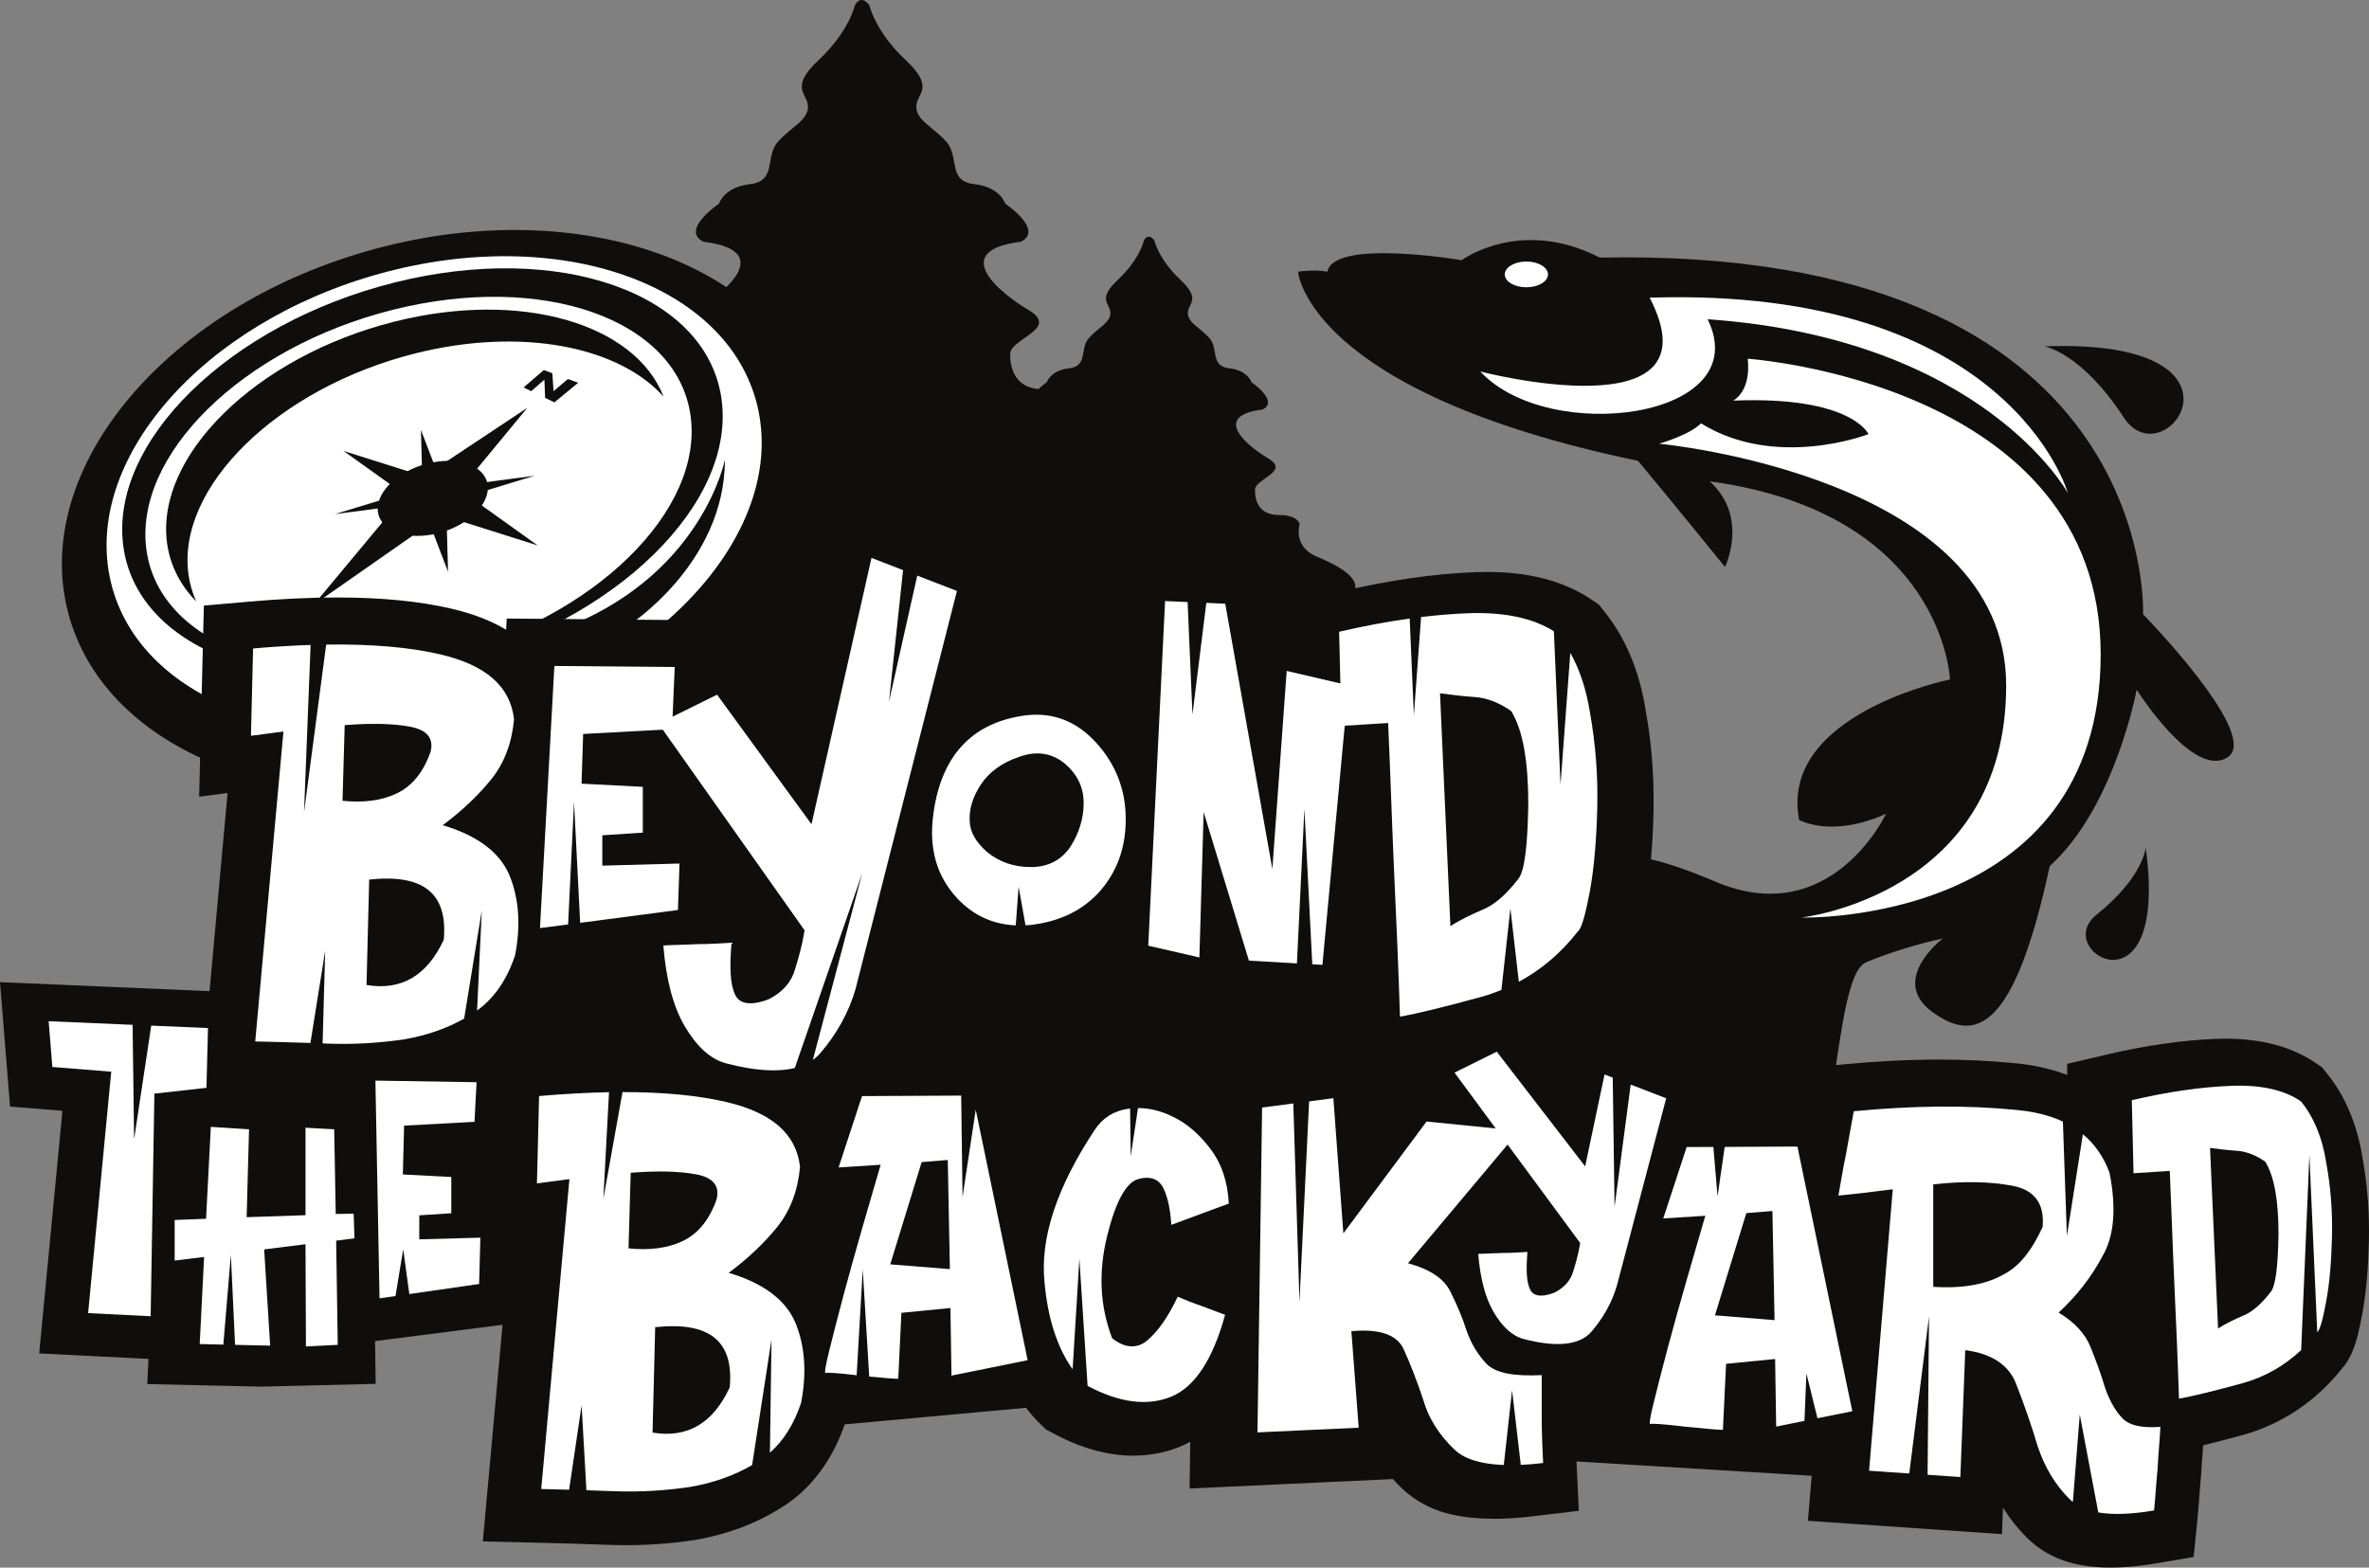 <?xml version="1.0" encoding="UTF-8"?>
<svg xmlns="http://www.w3.org/2000/svg" xmlns:xlink="http://www.w3.org/1999/xlink" width="432pt" height="285.91pt" viewBox="0 0 432 285.91" version="1.1">
<rect x="0" y="0" width="432" height="285.91" fill="#808080" stroke="none"/>
<defs>
<clipPath id="clip1">
  <path d="M 0 104 L 432 104 L 432 285.91 L 0 285.91 Z M 0 104 "/>
</clipPath>
</defs>
<g id="surface1">
<path style=" stroke:none;fill-rule:nonzero;fill:rgb(62.7%,75.299%,29.799%);fill-opacity:1;" d="M 25.609 236.637 C 25.719 236.07 26.773 237.41 27.031 237.73 C 26.02 237.859 25.066 239.422 24.266 238.441 C 25.293 238.316 25.141 237.422 25.609 236.637 "/>
<path style=" stroke:none;fill-rule:nonzero;fill:rgb(62.7%,75.299%,29.799%);fill-opacity:1;" d="M 46.527 238.066 C 46.203 239.734 41.719 241.004 39.078 241.168 L 46.527 238.066 "/>
<path style=" stroke:none;fill-rule:nonzero;fill:rgb(62.7%,75.299%,29.799%);fill-opacity:1;" d="M 65.988 245.27 C 67.66 246.711 67.191 247.473 64.93 247.395 C 64.766 246.512 65.52 246.074 65.988 245.27 "/>
<path style=" stroke:none;fill-rule:nonzero;fill:rgb(62.7%,75.299%,29.799%);fill-opacity:1;" d="M 67.395 241.469 C 69.012 241.465 69.812 242.457 70.594 243.434 C 70.547 241.973 66.836 244.281 67.395 241.469 "/>
<path style=" stroke:none;fill-rule:nonzero;fill:rgb(62.7%,75.299%,29.799%);fill-opacity:1;" d="M 109.695 246.973 C 110.711 246.859 112.922 245.492 113.855 247.371 C 112.805 246.055 108.895 249.414 109.695 246.973 "/>
<path style=" stroke:none;fill-rule:nonzero;fill:rgb(62.7%,75.299%,29.799%);fill-opacity:1;" d="M 129.379 244.727 C 130.016 244.844 130.27 245.148 131.012 244.703 C 132.176 245.488 130.934 246.688 129.949 246.828 L 129.379 244.727 "/>
<path style=" stroke:none;fill-rule:nonzero;fill:rgb(100%,100%,100%);fill-opacity:1;" d="M 22.559 216.203 C 22.258 217.738 18.133 218.906 15.703 219.055 L 22.559 216.203 "/>
<path style=" stroke:none;fill-rule:nonzero;fill:rgb(100%,100%,100%);fill-opacity:1;" d="M 40.461 222.828 C 42 224.156 41.57 224.855 39.484 224.785 C 39.34 223.973 40.031 223.57 40.461 222.828 "/>
<path style=" stroke:none;fill-rule:nonzero;fill:rgb(100%,100%,100%);fill-opacity:1;" d="M 41.754 219.332 C 43.242 219.328 43.98 220.242 44.699 221.141 C 44.656 219.797 41.242 221.922 41.754 219.332 "/>
<path style=" stroke:none;fill-rule:nonzero;fill:rgb(100%,100%,100%);fill-opacity:1;" d="M 80.672 224.398 C 81.605 224.293 83.641 223.035 84.5 224.762 C 83.531 223.551 79.934 226.641 80.672 224.398 "/>
<path style=" stroke:none;fill-rule:nonzero;fill:rgb(100%,100%,100%);fill-opacity:1;" d="M 98.781 222.332 C 99.363 222.438 99.602 222.719 100.281 222.309 C 101.352 223.031 100.215 224.133 99.305 224.266 L 98.781 222.332 "/>
<path style=" stroke:none;fill-rule:nonzero;fill:rgb(100%,100%,100%);fill-opacity:1;" d="M 426.301 221.734 L 428.262 221 L 426.598 220.207 Z M 426.301 221.734 "/>
<path style=" stroke:none;fill-rule:nonzero;fill:rgb(6.229%,5.646%,4.961%);fill-opacity:1;" d="M 288.367 157.805 C 288.367 157.805 290.41 176.324 310.305 184.414 C 310.305 194.672 315.734 214.691 325.672 216.555 C 335.625 218.418 333.758 178.316 340.285 175.52 C 346.816 172.719 354.273 171.168 354.273 171.168 C 354.273 171.168 344.402 178.707 352.328 184.535 C 360.262 190.363 367.328 187.957 373.781 157.961 C 385.672 147.238 389.633 125.785 389.633 125.785 C 389.633 125.785 399.895 142.105 406.184 138.145 C 412.48 134.18 390.797 112.031 390.797 112.031 C 390.797 112.031 393.828 44.887 291.715 46.984 C 277.262 39.523 266.539 47.453 266.539 47.453 C 266.539 47.453 243.223 43.488 242.059 49.551 C 239.723 49.086 236.695 49.551 236.695 49.551 C 236.695 49.551 238.328 71.461 298.707 84.055 C 304.539 91.047 314.566 103.402 314.566 103.402 C 314.566 103.402 318.988 94.312 311.77 87.785 C 354.43 93.617 355.594 123.922 355.594 123.922 C 355.594 123.922 324.355 130.215 328.082 149.566 C 335.312 152.828 343.941 148.402 343.941 148.402 C 343.941 148.402 333.914 169.848 312.703 160.758 C 291.48 151.672 288.367 157.805 288.367 157.805 "/>
<path style=" stroke:none;fill-rule:nonzero;fill:rgb(100%,100%,100%);fill-opacity:1;" d="M 269.953 67.762 C 269.953 67.762 313.684 79.156 300.828 54.289 C 366.523 52.219 377.09 89.934 377.09 89.934 C 377.09 89.934 361.754 61.75 311.398 58.227 C 320.312 76.461 282.387 81.23 269.953 67.762 "/>
<path style=" stroke:none;fill-rule:nonzero;fill:rgb(100%,100%,100%);fill-opacity:1;" d="M 302.547 80.926 C 302.547 80.926 365.836 86.82 365.836 125.012 C 365.836 163.199 328.516 167.348 328.516 167.348 C 328.516 167.348 383.07 168.871 383.07 119.34 C 383.07 69.801 318.695 65.43 318.695 65.43 C 318.695 65.43 319.57 70.887 316.074 73.066 C 337.688 72.195 340.734 79.18 340.734 79.18 C 340.734 79.18 323.934 85.73 310.188 77.215 C 308.004 79.398 302.547 80.926 302.547 80.926 "/>
<path style=" stroke:none;fill-rule:nonzero;fill:rgb(100%,100%,100%);fill-opacity:1;" d="M 274.402 50.051 C 274.402 51.348 276.164 52.398 278.34 52.398 C 280.512 52.398 282.281 51.348 282.281 50.051 C 282.281 48.758 280.512 47.699 278.34 47.699 C 276.164 47.699 274.402 48.758 274.402 50.051 "/>
<path style=" stroke:none;fill-rule:nonzero;fill:rgb(6.229%,5.646%,4.961%);fill-opacity:1;" d="M 372.816 63.172 C 372.816 63.172 379.539 64.266 387.305 76.176 C 394.781 87.637 413.555 61.656 372.816 63.172 "/>
<path style=" stroke:none;fill-rule:nonzero;fill:rgb(6.229%,5.646%,4.961%);fill-opacity:1;" d="M 391.277 154.586 C 391.277 154.586 390.945 159.895 382.281 166.859 C 373.949 173.559 395.609 186.148 391.277 154.586 "/>
<path style=" stroke:none;fill-rule:nonzero;fill:rgb(6.229%,5.646%,4.961%);fill-opacity:1;" d="M 242.223 110.75 C 242.223 110.75 254.715 107.434 239.93 101.445 C 235.723 99.531 237.004 95.586 237.004 95.586 C 237.004 95.586 236.742 93.93 233.18 93.93 C 229.609 93.93 228.848 91.379 228.848 89.34 C 228.848 87.301 235.344 86.027 231.266 83.605 C 227.188 81.184 220.945 75.832 230.246 74.688 C 233.305 73.16 228.207 69.715 228.207 69.715 C 228.207 69.715 227.566 67.551 224.133 67.168 C 220.691 66.789 222.219 63.602 220.562 61.688 C 218.902 59.777 216.609 58.883 216.609 57.102 C 216.609 55.316 219.16 54.68 215.211 50.984 C 211.262 47.289 210.5 43.848 210.5 43.848 C 209.328 42.32 208.602 43.848 208.602 43.848 C 208.602 43.848 207.844 47.289 203.895 50.984 C 199.941 54.68 202.488 55.316 202.488 57.102 C 202.488 58.883 200.195 59.777 198.539 61.688 C 196.883 63.602 198.41 66.789 194.973 67.168 C 191.531 67.551 190.895 69.715 190.895 69.715 C 190.895 69.715 190.125 70.238 189.363 70.965 C 185.145 70.559 184.207 67.262 184.207 64.59 C 184.207 61.738 193.297 59.957 187.594 56.566 C 181.891 53.184 173.156 45.695 186.168 44.09 C 190.445 41.949 183.316 37.141 183.316 37.141 C 183.316 37.141 182.426 34.109 177.609 33.574 C 172.801 33.039 174.938 28.582 172.621 25.906 C 170.305 23.234 167.094 21.988 167.094 19.492 C 167.094 16.996 170.656 16.105 165.133 10.934 C 159.605 5.766 158.535 0.953 158.535 0.953 C 156.906 -1.184 155.898 0.953 155.898 0.953 C 155.898 0.953 154.824 5.766 149.301 10.934 C 143.777 16.105 147.344 16.996 147.344 19.492 C 147.344 21.988 144.133 23.234 141.812 25.906 C 139.496 28.582 141.633 33.039 136.82 33.574 C 132.012 34.109 131.121 37.141 131.121 37.141 C 131.121 37.141 123.988 41.949 128.266 44.09 C 141.277 45.695 132.547 53.184 126.84 56.566 C 121.137 59.957 130.23 61.738 130.23 64.59 C 130.23 67.441 129.16 71.008 124.168 71.008 C 119.176 71.008 118.82 73.32 118.82 73.32 C 118.82 73.32 120.605 78.848 114.719 81.523 C 94.043 89.898 111.508 94.535 111.508 94.535 C 111.508 94.535 99.57 102.91 107.77 104.52 C 125.773 106.656 113.652 116.637 107.59 118.242 C 103.137 123.77 115.613 125.73 115.613 125.73 C 115.613 125.73 119.355 124.484 121.492 122.879 C 124.875 137.672 137.891 126.441 137.891 126.441 L 137.891 134.285 C 137.891 134.285 143.242 139.277 140.922 143.02 C 138.609 146.762 140.031 151.398 140.031 151.398 L 174.402 151.398 C 174.402 151.398 175.832 146.762 173.512 143.02 C 171.195 139.277 176.543 134.285 176.543 134.285 L 176.543 132.184 C 178.164 132.789 179.809 133.051 179.809 133.051 C 179.809 133.051 182.484 132.156 184.016 131.012 C 186.43 141.586 195.734 133.559 195.734 133.559 L 195.734 139.164 C 195.734 139.164 199.559 142.734 197.902 145.41 C 196.246 148.086 197.266 151.398 197.266 151.398 L 221.84 151.398 C 221.84 151.398 222.855 148.086 221.195 145.41 C 219.543 142.734 223.367 139.164 223.367 139.164 L 223.367 133.559 C 223.367 133.559 232.668 141.586 235.086 131.012 C 236.613 132.156 239.297 133.051 239.297 133.051 C 239.297 133.051 248.215 131.648 245.031 127.695 C 240.695 126.551 232.027 119.414 244.898 117.883 C 250.762 116.738 242.223 110.75 242.223 110.75 M 176.543 126.441 C 176.543 126.441 176.594 126.484 176.684 126.559 C 176.637 126.586 176.59 126.613 176.543 126.641 L 176.543 126.441 "/>
<path style=" stroke:none;fill-rule:nonzero;fill:rgb(6.229%,5.646%,4.961%);fill-opacity:1;" d="M 12.734 112.848 C 20.492 139.02 57.277 151.469 94.863 140.645 C 132.457 129.824 156.645 99.824 148.887 73.648 C 141.129 47.477 104.348 35.027 66.754 45.852 C 29.168 56.676 4.977 86.676 12.734 112.848 "/>
<path style=" stroke:none;fill-rule:nonzero;fill:rgb(100%,100%,100%);fill-opacity:1;" d="M 20.246 106.297 C 25.645 128.516 56.41 139.281 88.945 130.348 C 121.48 121.41 143.484 96.145 138.086 73.922 C 132.684 51.707 101.922 40.934 69.387 49.875 C 36.855 58.816 14.848 84.082 20.246 106.297 "/>
<path style=" stroke:none;fill-rule:nonzero;fill:rgb(6.229%,5.646%,4.961%);fill-opacity:1;" d="M 22.527 99.906 C 25.355 119.07 52.059 128.496 82.16 120.957 C 112.262 113.414 134.371 91.758 131.547 72.59 C 128.715 53.426 102.008 43.992 71.906 51.535 C 41.805 59.082 19.691 80.738 22.527 99.906 "/>
<path style=" stroke:none;fill-rule:nonzero;fill:rgb(100%,100%,100%);fill-opacity:1;" d="M 26.734 100.492 C 29.309 117.926 53.602 126.496 80.984 119.641 C 108.363 112.781 128.48 93.078 125.906 75.645 C 123.332 58.211 99.035 49.637 71.656 56.496 C 44.277 63.355 24.16 83.059 26.734 100.492 "/>
<path style=" stroke:none;fill-rule:nonzero;fill:rgb(6.229%,5.646%,4.961%);fill-opacity:1;" d="M 30.496 99.27 C 31.09 103.285 32.941 106.789 35.781 109.695 C 35.117 108.207 34.641 106.621 34.395 104.945 C 32.031 88.941 50.605 70.754 75.738 64.453 C 95.047 59.617 112.766 63.168 121.004 72.332 C 115.766 59 95.008 52.871 71.98 58.648 C 46.758 64.965 28.129 83.211 30.496 99.27 "/>
<path style=" stroke:none;fill-rule:nonzero;fill:rgb(6.229%,5.646%,4.961%);fill-opacity:1;" d="M 99.277 69.285 C 99.266 69.285 99.254 69.281 99.242 69.277 C 98.844 69.625 98.445 69.973 98.047 70.312 C 97.652 70.656 97.258 71 96.867 71.344 C 96.395 71.113 95.934 70.891 95.484 70.668 C 96.086 70.145 96.699 69.625 97.305 69.094 C 97.926 68.566 98.543 68.031 99.168 67.496 C 99.672 67.684 100.191 67.879 100.723 68.074 C 100.754 68.59 100.789 69.113 100.828 69.652 C 100.863 70.195 100.902 70.75 100.945 71.312 C 100.953 71.312 100.961 71.32 100.973 71.324 C 101.398 70.961 101.824 70.598 102.258 70.23 C 102.688 69.863 103.121 69.492 103.559 69.125 C 104.164 69.348 104.789 69.574 105.43 69.816 C 104.691 70.422 103.965 71.02 103.238 71.621 C 102.523 72.215 101.809 72.805 101.094 73.391 C 100.516 73.113 99.953 72.836 99.406 72.57 C 99.383 72.004 99.359 71.438 99.34 70.891 C 99.32 70.348 99.301 69.816 99.277 69.285 "/>
<path style=" stroke:none;fill-rule:nonzero;fill:rgb(6.229%,5.646%,4.961%);fill-opacity:1;" d="M 86.738 85.801 L 96.172 74.371 L 80.516 84.762 Z M 86.738 85.801 "/>
<path style=" stroke:none;fill-rule:nonzero;fill:rgb(6.229%,5.646%,4.961%);fill-opacity:1;" d="M 87.219 91.738 L 98.055 99.484 L 83.484 94.875 Z M 87.219 91.738 "/>
<path style=" stroke:none;fill-rule:nonzero;fill:rgb(6.229%,5.646%,4.961%);fill-opacity:1;" d="M 75.578 97.469 L 57.223 110.285 L 70.539 94.289 Z M 75.578 97.469 "/>
<path style=" stroke:none;fill-rule:nonzero;fill:rgb(6.229%,5.646%,4.961%);fill-opacity:1;" d="M 73.469 89.984 L 62.633 82.242 L 77.203 86.848 Z M 73.469 89.984 "/>
<path style=" stroke:none;fill-rule:nonzero;fill:rgb(6.229%,5.646%,4.961%);fill-opacity:1;" d="M 88.246 87.988 L 97.48 86.77 L 88.055 89.645 Z M 88.246 87.988 "/>
<path style=" stroke:none;fill-rule:nonzero;fill:rgb(6.229%,5.646%,4.961%);fill-opacity:1;" d="M 81.465 95.695 L 81.703 104.273 L 78.711 96.449 Z M 81.465 95.695 "/>
<path style=" stroke:none;fill-rule:nonzero;fill:rgb(6.229%,5.646%,4.961%);fill-opacity:1;" d="M 76.996 86.992 L 76.758 78.41 L 79.754 86.234 Z M 76.996 86.992 "/>
<path style=" stroke:none;fill-rule:nonzero;fill:rgb(6.229%,5.646%,4.961%);fill-opacity:1;" d="M 70.297 92.555 L 61.062 93.77 L 70.484 90.902 Z M 70.297 92.555 "/>
<path style=" stroke:none;fill-rule:nonzero;fill:rgb(6.229%,5.646%,4.961%);fill-opacity:1;" d="M 68.922 93.402 C 69.445 96.914 74.344 98.645 79.863 97.262 C 85.383 95.879 89.434 91.906 88.918 88.395 C 88.398 84.879 83.5 83.148 77.98 84.535 C 72.465 85.914 68.406 89.887 68.922 93.402 "/>
<g clip-path="url(#clip1)" clip-rule="nonzero">
<path style=" stroke:none;fill-rule:nonzero;fill:rgb(6.229%,5.646%,4.961%);fill-opacity:1;" d="M 325.027 197.062 L 300.051 164.469 C 300.961 159.41 301.375 154.094 301.527 148.152 C 301.543 147.398 301.547 146.668 301.547 145.918 C 301.547 140.574 301.098 135.102 300.094 129.527 C 298.984 122.516 296.445 116.25 292.352 111.262 L 291.531 110.254 L 290.465 109.523 C 284.887 105.699 278.242 104.324 271.18 104.312 C 270.445 104.312 269.715 104.324 268.992 104.355 C 261.617 104.641 253.445 105.789 244.555 107.871 L 237.293 109.574 L 237.402 114.34 L 225.645 111.594 L 225.434 114.512 L 202.941 113.508 L 202.426 122.566 L 202.301 124.844 C 198.668 122.59 194.414 121.258 190.055 121.324 C 189.062 121.324 188.094 121.383 187.148 121.492 C 182.75 122.02 178.531 123.43 174.883 125.711 L 147.805 115.23 L 144.93 128.855 L 135.309 115.652 L 132.449 117.066 L 132.617 113.172 L 92.406 112.816 L 92.293 114.852 C 89.273 113.055 85.918 111.855 82.312 111.012 C 76.262 109.602 69.367 108.98 61.48 108.973 C 56.504 108.973 51.133 109.23 45.352 109.738 L 37.176 110.453 L 36.973 118.66 L 36.316 145.312 L 41.5 144.629 L 38.211 180.773 L 37.273 180.734 L 0 179.133 L 1.836 201.828 L 11.383 202.598 L 7.145 246.844 L 27.082 247.848 L 26.852 252.441 L 47.762 252.906 L 68.508 252.398 L 68.391 244.598 L 91.641 241.629 L 88.047 281.125 L 97.852 281.367 C 101.848 281.469 106.164 281.566 110.82 281.758 C 111.941 281.801 113.027 281.82 114.129 281.82 L 114.199 281.82 C 118.449 281.82 122.59 281.492 126.629 280.887 L 126.688 280.879 L 126.848 280.852 C 132.242 279.918 137.52 278.078 142.309 275.074 C 148.012 271.645 151.91 266.016 154.027 259.789 L 187.105 256.766 C 187.957 257.859 188.855 258.91 189.871 259.883 L 190.762 260.734 L 191.852 261.32 C 196.582 263.875 201.508 265.484 206.672 265.492 L 206.727 265.492 C 209.551 265.492 212.41 264.965 215.066 263.902 C 215.754 263.633 216.406 263.305 217.047 262.957 L 216.926 271.484 L 254.004 269.766 C 254.559 270.375 255.129 270.969 255.727 271.535 C 260.652 276.125 266.453 276.934 272.398 277.012 C 274.617 277.012 276.949 276.855 279.418 276.562 L 287.906 275.555 L 287.508 267.012 C 287.496 266.855 287.492 266.707 287.484 266.551 L 330.371 269.16 L 329.68 277.375 L 365.066 279.809 L 365.254 274.98 C 366.523 276.996 368.016 278.871 369.719 280.566 C 374.18 284.898 379.711 285.891 384.914 285.91 C 387.535 285.91 390.246 285.641 393.129 285.148 L 400.023 283.973 L 400.723 277.012 C 401.004 274.168 401.129 271.625 401.355 269.387 L 401.379 269.16 L 401.387 268.93 C 401.469 267.328 401.621 265.555 401.762 263.617 C 403.824 263.109 406.207 262.488 408.965 261.734 C 415.984 259.797 422.355 255.594 427.098 249.574 C 428.121 248.43 428.445 247.574 428.816 246.883 C 429.941 244.246 430.199 242.484 430.77 239.656 C 431.535 235.5 431.863 231.148 431.98 226.348 C 431.988 225.73 432 225.133 432 224.48 C 432.004 220.102 431.621 215.602 430.789 211.027 C 429.863 205.223 427.719 199.93 424.258 195.688 L 423.426 194.668 L 422.344 193.922 C 417.449 190.586 411.75 189.453 405.875 189.441 C 405.273 189.441 404.68 189.453 404.074 189.48 C 398.047 189.711 391.406 190.648 384.199 192.332 L 376.938 194.035 L 376.984 196.066 C 373.902 194.883 370.598 194.195 367.172 193.898 C 362.773 193.465 358.254 193.254 353.609 193.254 C 347.934 193.254 342.055 193.566 335.941 194.148 L 328.969 194.816 L 325.027 197.062 "/>
</g>
<path style=" stroke:none;fill-rule:nonzero;fill:rgb(6.229%,5.646%,4.961%);fill-opacity:1;" d="M 132.191 83.824 C 132.191 83.824 128.277 104.035 104.156 114.031 L 114.371 114.25 C 114.371 114.25 132.191 102.949 132.191 83.824 "/>
<path style=" stroke:none;fill-rule:nonzero;fill:rgb(100%,100%,100%);fill-opacity:1;" d="M 92.863 159.551 C 91.117 155.465 87.039 152.363 80.723 150.512 C 84.121 147.984 87.129 145.172 89.559 142.164 C 91.988 139.152 93.348 135.465 93.738 131.188 C 93.059 125.164 88.59 121.281 80.238 119.34 C 74.668 118.043 67.738 117.445 59.48 117.562 L 55.441 148.164 L 56.641 117.629 C 53.34 117.734 49.848 117.949 46.152 118.273 L 45.762 134.199 L 51.688 133.422 L 46.543 189.945 C 49.652 190.02 53.016 190.102 56.609 190.223 L 59.301 173.387 L 58.828 190.305 C 59.105 190.316 59.371 190.32 59.652 190.336 C 64.508 190.523 69.168 190.234 73.727 189.559 C 77.672 188.875 81.301 187.656 84.637 185.785 L 87.859 166.059 L 86.996 184.301 C 90.145 182.043 92.441 178.691 93.934 174.215 C 95.004 168.68 94.613 163.727 92.863 159.551 M 62.461 146.051 L 62.855 132.258 C 67.707 131.871 71.691 131.961 74.797 132.547 C 77.91 133.129 79.172 134.684 78.488 137.211 C 77.133 140.996 74.996 143.52 72.18 144.785 C 69.461 146.051 66.152 146.438 62.461 146.051 M 80.922 171.395 C 77.91 177.902 73.242 180.719 66.836 179.652 L 67.324 160.422 C 77.227 159.352 81.695 162.945 80.922 171.395 "/>
<path style=" stroke:none;fill-rule:nonzero;fill:rgb(100%,100%,100%);fill-opacity:1;" d="M 167.266 104.984 L 162.113 127.965 L 164.68 103.984 L 158.922 101.754 L 147.98 150.328 L 130.762 126.699 L 120.082 131.98 L 146.719 169.68 C 146.344 172.066 145.715 174.453 144.961 176.844 C 144.328 179.105 142.699 180.992 140.184 182.246 C 136.914 183.504 134.777 183.129 134.027 181.363 C 133.145 179.488 133.023 176.344 133.402 171.941 C 131.387 172.066 129.254 172.195 127.242 172.195 C 125.105 172.32 123.094 172.32 120.961 172.441 C 121.461 178.605 122.719 183.504 124.852 187.148 C 126.992 190.789 129.504 193.176 132.398 193.938 C 137.625 195.316 141.812 195.566 144.941 194.781 L 157.23 159.27 L 148.23 193.305 C 148.742 192.938 149.207 192.523 149.609 192.051 C 152.504 188.66 154.762 184.766 156.02 180.359 L 174.504 107.785 L 167.266 104.984 "/>
<path style=" stroke:none;fill-rule:nonzero;fill:rgb(100%,100%,100%);fill-opacity:1;" d="M 109.836 157.883 L 109.836 152.344 L 117.219 151.863 L 117.219 143.512 L 106.047 142.93 L 106.34 133.867 L 122.555 132.988 L 123.039 121.656 L 101.094 121.465 L 98.469 169.273 L 103.598 168.602 L 104.676 146.27 L 105.797 168.312 L 123.625 165.973 L 123.914 157.5 L 109.836 157.883 "/>
<path style=" stroke:none;fill-rule:nonzero;fill:rgb(100%,100%,100%);fill-opacity:1;" d="M 199.941 135.516 C 196.445 131.633 192.176 129.887 187.129 130.461 C 177.121 131.727 171.391 138.039 170.125 149.113 C 169.445 155.031 170.902 159.895 174.5 163.777 C 177.426 166.953 181.051 168.602 185.227 168.773 L 185.754 161.727 L 187.004 168.758 C 187.234 168.742 187.465 168.746 187.699 168.727 C 193.043 168.145 197.219 166.207 200.434 162.707 C 203.633 159.117 205.285 154.746 205.285 149.402 C 205.285 144.16 203.539 139.492 199.941 135.516 M 195.184 154.453 C 193.535 156.879 191.105 158.141 187.996 158.141 C 184.789 158.141 182.172 157.172 180.035 155.426 C 177.902 153.578 176.824 151.633 176.824 149.598 C 176.73 147.461 177.41 145.32 178.867 143.086 C 180.328 140.859 182.656 139.109 185.863 138.039 C 189.062 136.875 191.887 137.359 194.215 139.305 C 196.445 141.238 197.613 143.57 197.613 146.488 C 197.613 149.305 196.738 152.023 195.184 154.453 "/>
<path style=" stroke:none;fill-rule:nonzero;fill:rgb(100%,100%,100%);fill-opacity:1;" d="M 234.637 122.367 L 232.02 158.5 L 223.43 110.109 L 219.98 109.957 L 217.453 130.309 L 216.566 109.805 L 212.457 109.625 L 209.391 172.484 L 218.715 174.625 L 219.492 148.113 L 227.746 175.207 L 236.5 175.711 L 237.863 147.527 L 239.301 175.871 L 241.152 175.98 L 245.906 124.996 L 234.637 122.367 "/>
<path style=" stroke:none;fill-rule:nonzero;fill:rgb(100%,100%,100%);fill-opacity:1;" d="M 289.918 129.836 C 289.25 125.652 288.043 122.086 286.355 119.062 L 284.57 143.109 L 283.359 115.133 C 279.484 112.695 274.164 111.59 267.598 111.852 C 264.922 111.953 262.098 112.184 259.141 112.543 L 257.828 130.488 L 257.062 112.816 C 253.008 113.375 248.719 114.172 244.199 115.227 L 244.609 132.398 L 253.133 131.867 C 253.539 140.785 253.809 149.707 254.207 158.641 C 254.617 167.566 255.02 176.488 255.293 185.422 C 258.406 184.879 263.406 183.656 270.305 181.77 C 271.496 181.434 272.652 181.016 273.793 180.551 L 275.426 165.691 L 276.969 179.066 C 281.004 176.898 284.641 173.855 287.746 169.863 C 288.422 169.32 289.098 166.887 289.918 162.559 C 290.723 158.098 291.129 153.094 291.27 147.277 C 291.402 141.598 290.992 135.785 289.918 129.836 M 276.797 160.391 C 274.5 163.371 272.328 165.133 270.305 165.938 C 268.414 166.754 266.379 167.699 264.488 168.914 L 262.594 126.453 C 264.629 126.719 266.785 126.988 268.949 127.133 C 270.977 127.266 273.281 128.074 275.574 129.691 C 277.738 133.219 278.691 138.895 278.691 146.738 C 278.555 154.445 278.012 159.051 276.797 160.391 "/>
<path style=" stroke:none;fill-rule:nonzero;fill:rgb(100%,100%,100%);fill-opacity:1;" d="M 64.637 225.852 L 64.492 221.352 L 61.223 221.418 L 60.941 205.969 L 55.711 205.68 L 55.711 221.637 L 44.977 222 L 45.414 205.969 L 38.445 205.527 L 37.578 222.289 L 31.852 222.508 L 31.852 229.906 L 37.219 229.258 L 36.418 245.141 L 40.727 245.238 L 42.098 228.855 L 42.867 245.285 L 49.262 245.43 L 48.172 227.875 L 55.711 226.934 L 55.789 245.578 L 61.59 245.285 L 61.301 226.281 L 64.637 225.852 "/>
<path style=" stroke:none;fill-rule:nonzero;fill:rgb(100%,100%,100%);fill-opacity:1;" d="M 27.578 187.062 L 24.453 207.789 L 24.18 186.914 L 8.871 186.258 L 9.547 194.605 L 20.285 195.465 L 16.07 239.492 L 27.473 240.066 L 28.152 199.465 L 37.648 198.406 L 37.93 187.504 L 27.578 187.062 "/>
<path style=" stroke:none;fill-rule:nonzero;fill:rgb(100%,100%,100%);fill-opacity:1;" d="M 76.457 226.039 L 76.457 221.664 L 82.297 221.277 L 82.297 214.672 L 73.461 214.207 L 73.691 205.301 L 86.527 204.609 L 86.906 197.383 L 68.457 197.09 L 69.211 236.801 L 72.121 236.383 L 73.527 227.863 L 74.645 236.02 L 87.371 234.184 L 87.598 225.734 L 76.457 226.039 "/>
<path style=" stroke:none;fill-rule:nonzero;fill:rgb(100%,100%,100%);fill-opacity:1;" d="M 177.93 202.391 L 175.523 218.34 L 175.281 199.824 L 157.195 199.914 L 152.922 212.926 L 160.594 212.438 C 159.715 215.551 158.551 219.336 157.285 223.805 C 156.027 228.176 154.859 232.352 153.793 236.332 C 152.73 240.41 151.852 243.715 151.172 246.523 C 150.492 249.246 150.297 250.609 150.594 250.41 C 150.863 250.32 152.727 250.402 156.215 250.828 L 157.324 231.543 L 158.508 251.066 C 161.371 251.344 163.145 251.477 163.801 251.477 L 164.375 239.441 L 173.316 238.566 L 173.508 250.898 L 187.398 248.082 Z M 162.34 230.602 L 168.07 211.953 L 172.832 211.566 L 173.215 231.473 L 162.34 230.602 "/>
<path style=" stroke:none;fill-rule:nonzero;fill:rgb(100%,100%,100%);fill-opacity:1;" d="M 145.016 241.188 C 143.277 237.109 139.188 234 132.879 232.152 C 136.281 229.625 139.281 226.812 141.719 223.801 C 144.141 220.793 145.504 217.098 145.891 212.824 C 145.211 206.805 140.742 202.922 132.398 200.98 C 127.246 199.781 120.949 199.18 113.516 199.184 L 110.02 218.676 L 111.059 199.207 C 107.105 199.277 102.859 199.512 98.305 199.906 L 97.914 215.84 L 103.836 215.062 L 98.695 271.582 C 100.32 271.621 102.027 271.66 103.781 271.707 L 106.059 256.316 L 106.938 271.801 C 108.52 271.848 110.129 271.902 111.805 271.973 C 116.656 272.164 121.324 271.875 125.887 271.191 C 129.965 270.484 133.715 269.203 137.152 267.215 L 140.688 244.297 L 140.398 264.949 C 142.914 262.734 144.801 259.711 146.086 255.852 C 147.156 250.312 146.77 245.355 145.016 241.188 M 114.613 227.684 L 115.012 213.895 C 119.863 213.512 123.852 213.602 126.953 214.188 C 130.062 214.766 131.324 216.32 130.645 218.852 C 129.281 222.637 127.148 225.164 124.332 226.426 C 121.617 227.684 118.305 228.07 114.613 227.684 M 133.07 253.031 C 130.062 259.547 125.398 262.355 118.996 261.285 L 119.477 242.062 C 129.379 240.996 133.852 244.582 133.07 253.031 "/>
<path style=" stroke:none;fill-rule:nonzero;fill:rgb(100%,100%,100%);fill-opacity:1;" d="M 214.762 236.508 C 213.008 240.203 211.168 242.82 209.223 244.469 C 207.379 246.027 205.145 245.934 202.812 244.082 C 200.578 238.258 200.285 232.137 201.84 225.637 C 203.398 219.223 205.344 215.633 207.57 215.047 C 209.609 214.465 211.168 214.953 212.039 216.5 C 212.91 218.152 213.395 220.387 213.598 223.398 C 215.348 222.719 217.086 222.133 218.836 221.457 C 220.586 220.777 222.336 220.191 224.078 219.516 C 223.887 215.633 222.816 212.328 220.777 209.609 C 218.742 206.887 216.406 204.852 213.688 203.582 C 211.652 202.602 209.609 202.098 207.52 202.102 L 206.195 210.879 L 206.082 202.191 C 205.965 202.207 205.848 202.211 205.727 202.227 C 203.105 202.613 201.062 203.875 199.605 206.109 C 192.809 216.406 189.602 225.727 190.484 233.984 C 191.094 240.574 192.812 245.812 195.598 249.742 L 196.832 229.59 L 198.328 252.773 C 204.137 255.852 209.195 256.488 213.5 254.77 C 217.863 253.012 221.176 247.965 223.398 239.809 C 221.941 239.23 220.484 238.742 219.027 238.156 C 217.57 237.676 216.117 237.09 214.762 236.508 "/>
<path style=" stroke:none;fill-rule:nonzero;fill:rgb(100%,100%,100%);fill-opacity:1;" d="M 297.367 197.812 L 294.422 220.145 L 294.09 196.543 L 292.598 195.965 L 289.062 212.734 L 272.945 191.816 L 265.238 195.629 L 288.156 226.707 C 287.883 228.426 287.43 230.152 286.883 231.875 C 286.434 233.512 285.25 234.867 283.441 235.77 C 281.082 236.676 279.543 236.402 278.996 235.137 C 278.359 233.781 278.27 231.516 278.539 228.34 C 277.094 228.426 275.555 228.523 274.094 228.523 C 272.559 228.609 271.105 228.609 269.562 228.695 C 269.93 233.141 270.832 236.676 272.375 239.309 C 273.914 241.938 275.734 243.656 277.82 244.207 C 283.98 245.84 288.156 245.293 290.238 242.848 C 292.324 240.398 293.957 237.59 294.867 234.414 L 303.84 200.316 L 297.367 197.812 "/>
<path style=" stroke:none;fill-rule:nonzero;fill:rgb(100%,100%,100%);fill-opacity:1;" d="M 275.734 253.574 L 277.324 267.176 C 278.602 267.117 279.957 267.008 281.398 266.836 C 281.27 264.16 281.148 261.488 281.148 258.824 L 281.148 250.809 C 276.051 251.051 272.77 250.445 271.07 248.746 C 269.488 247.043 268.281 245.102 267.43 242.676 C 266.703 240.367 265.723 238.059 264.512 235.633 C 263.418 233.32 260.875 231.504 256.75 230.406 L 277.02 206.246 L 260.141 204.551 L 244.969 224.949 L 243.148 200.297 L 238.723 200.879 L 236.965 237.457 L 235.84 201.254 L 230.152 202 L 229.309 261.25 L 247.766 260.395 L 246.43 242.797 C 251.527 242.312 254.805 243.402 256.016 246.188 C 257.23 248.867 258.445 252.02 259.535 255.301 C 260.508 258.699 262.453 261.727 265.133 264.285 C 266.91 266.074 269.961 267.043 274.223 267.195 L 275.734 253.574 "/>
<path style=" stroke:none;fill-rule:nonzero;fill:rgb(100%,100%,100%);fill-opacity:1;" d="M 329.41 250.492 L 331.426 258.672 L 337.777 257.391 L 327.773 209.117 L 314.508 209.18 L 313.203 218.227 L 312.441 209.188 L 307.574 209.207 L 303.301 222.227 L 310.973 221.742 C 310.102 224.848 308.941 228.637 307.676 233.102 C 306.414 237.477 305.242 241.652 304.176 245.633 C 303.109 249.711 302.238 253.012 301.562 255.832 C 300.875 258.551 300.684 259.91 300.969 259.719 C 301.262 259.621 303.301 259.719 307.18 260.195 C 311.07 260.59 313.402 260.789 314.18 260.789 L 314.762 248.742 L 323.703 247.867 L 323.895 260.195 L 329.055 259.152 Z M 312.73 239.902 L 318.453 221.258 L 323.211 220.871 L 323.602 240.777 L 312.73 239.902 "/>
<path style=" stroke:none;fill-rule:nonzero;fill:rgb(100%,100%,100%);fill-opacity:1;" d="M 386.84 258.465 C 385.57 257.066 384.551 255.156 383.789 252.867 C 383.156 250.707 382.262 248.297 381.254 245.754 C 380.234 243.219 378.324 241.18 375.398 239.402 C 378.707 236.348 381.375 232.922 383.402 229.105 C 385.57 225.422 385.945 220.215 384.676 213.863 C 383.617 210.996 381.996 208.672 379.828 206.871 L 376.91 225.438 L 376.18 204.562 C 373.738 203.422 370.855 202.711 367.527 202.426 C 358.496 201.531 348.719 201.656 338.043 202.676 C 337.539 205.598 337.023 208.145 336.645 210.434 C 336.145 212.715 335.754 215.258 335.246 218.055 C 338.043 217.801 341.34 217.414 345.156 216.91 L 340.836 268.242 L 348.164 268.746 L 351.766 240.102 L 351.504 268.98 L 357.48 269.391 L 358.375 246.254 C 363.328 246.895 366.508 249.059 367.777 252.742 C 369.176 256.301 370.445 259.984 371.59 263.797 C 372.855 267.602 374.762 270.789 377.434 273.457 C 377.609 273.633 377.797 273.797 377.996 273.953 L 379.258 257.992 L 382.633 275.848 C 385.316 276.309 388.719 276.188 392.809 275.488 C 393.07 272.949 393.191 270.406 393.449 267.867 C 393.57 265.32 393.836 262.781 393.961 260.242 C 390.523 260.492 388.113 259.984 386.84 258.465 M 372.484 223.77 C 370.699 227.707 368.535 230.633 365.871 232.156 C 362.57 234.188 358.121 235.074 352.535 234.699 L 352.535 216.016 C 358.121 215.383 362.949 215.508 367.016 216.273 C 370.953 217.039 372.855 219.449 372.484 223.77 "/>
<path style=" stroke:none;fill-rule:nonzero;fill:rgb(100%,100%,100%);fill-opacity:1;" d="M 424.191 211.988 C 423.465 207.379 421.891 203.703 419.586 200.871 C 416.535 198.773 412.246 197.832 406.895 198.043 C 401.551 198.242 395.461 199.09 388.746 200.664 L 389.062 213.984 L 395.672 213.562 C 395.98 220.484 396.191 227.402 396.512 234.332 C 396.82 241.25 397.141 248.18 397.348 255.098 C 399.762 254.68 403.641 253.73 408.988 252.266 C 412.934 251.16 416.523 249.164 419.629 246.234 L 421.129 210.652 L 422.566 242.992 C 423.074 242.508 423.586 240.641 424.191 237.371 C 424.832 233.91 425.141 230.027 425.25 225.52 C 425.355 221.113 425.039 216.605 424.191 211.988 M 414.027 235.695 C 412.246 238.004 410.562 239.367 408.988 239.988 C 407.523 240.621 405.949 241.359 404.477 242.301 L 403.012 209.367 C 404.586 209.578 406.266 209.785 407.941 209.891 C 409.512 209.996 411.297 210.625 413.09 211.887 C 414.758 214.613 415.496 219.02 415.496 225.105 C 415.391 231.074 414.973 234.648 414.027 235.695 "/>
</g>
</svg>
